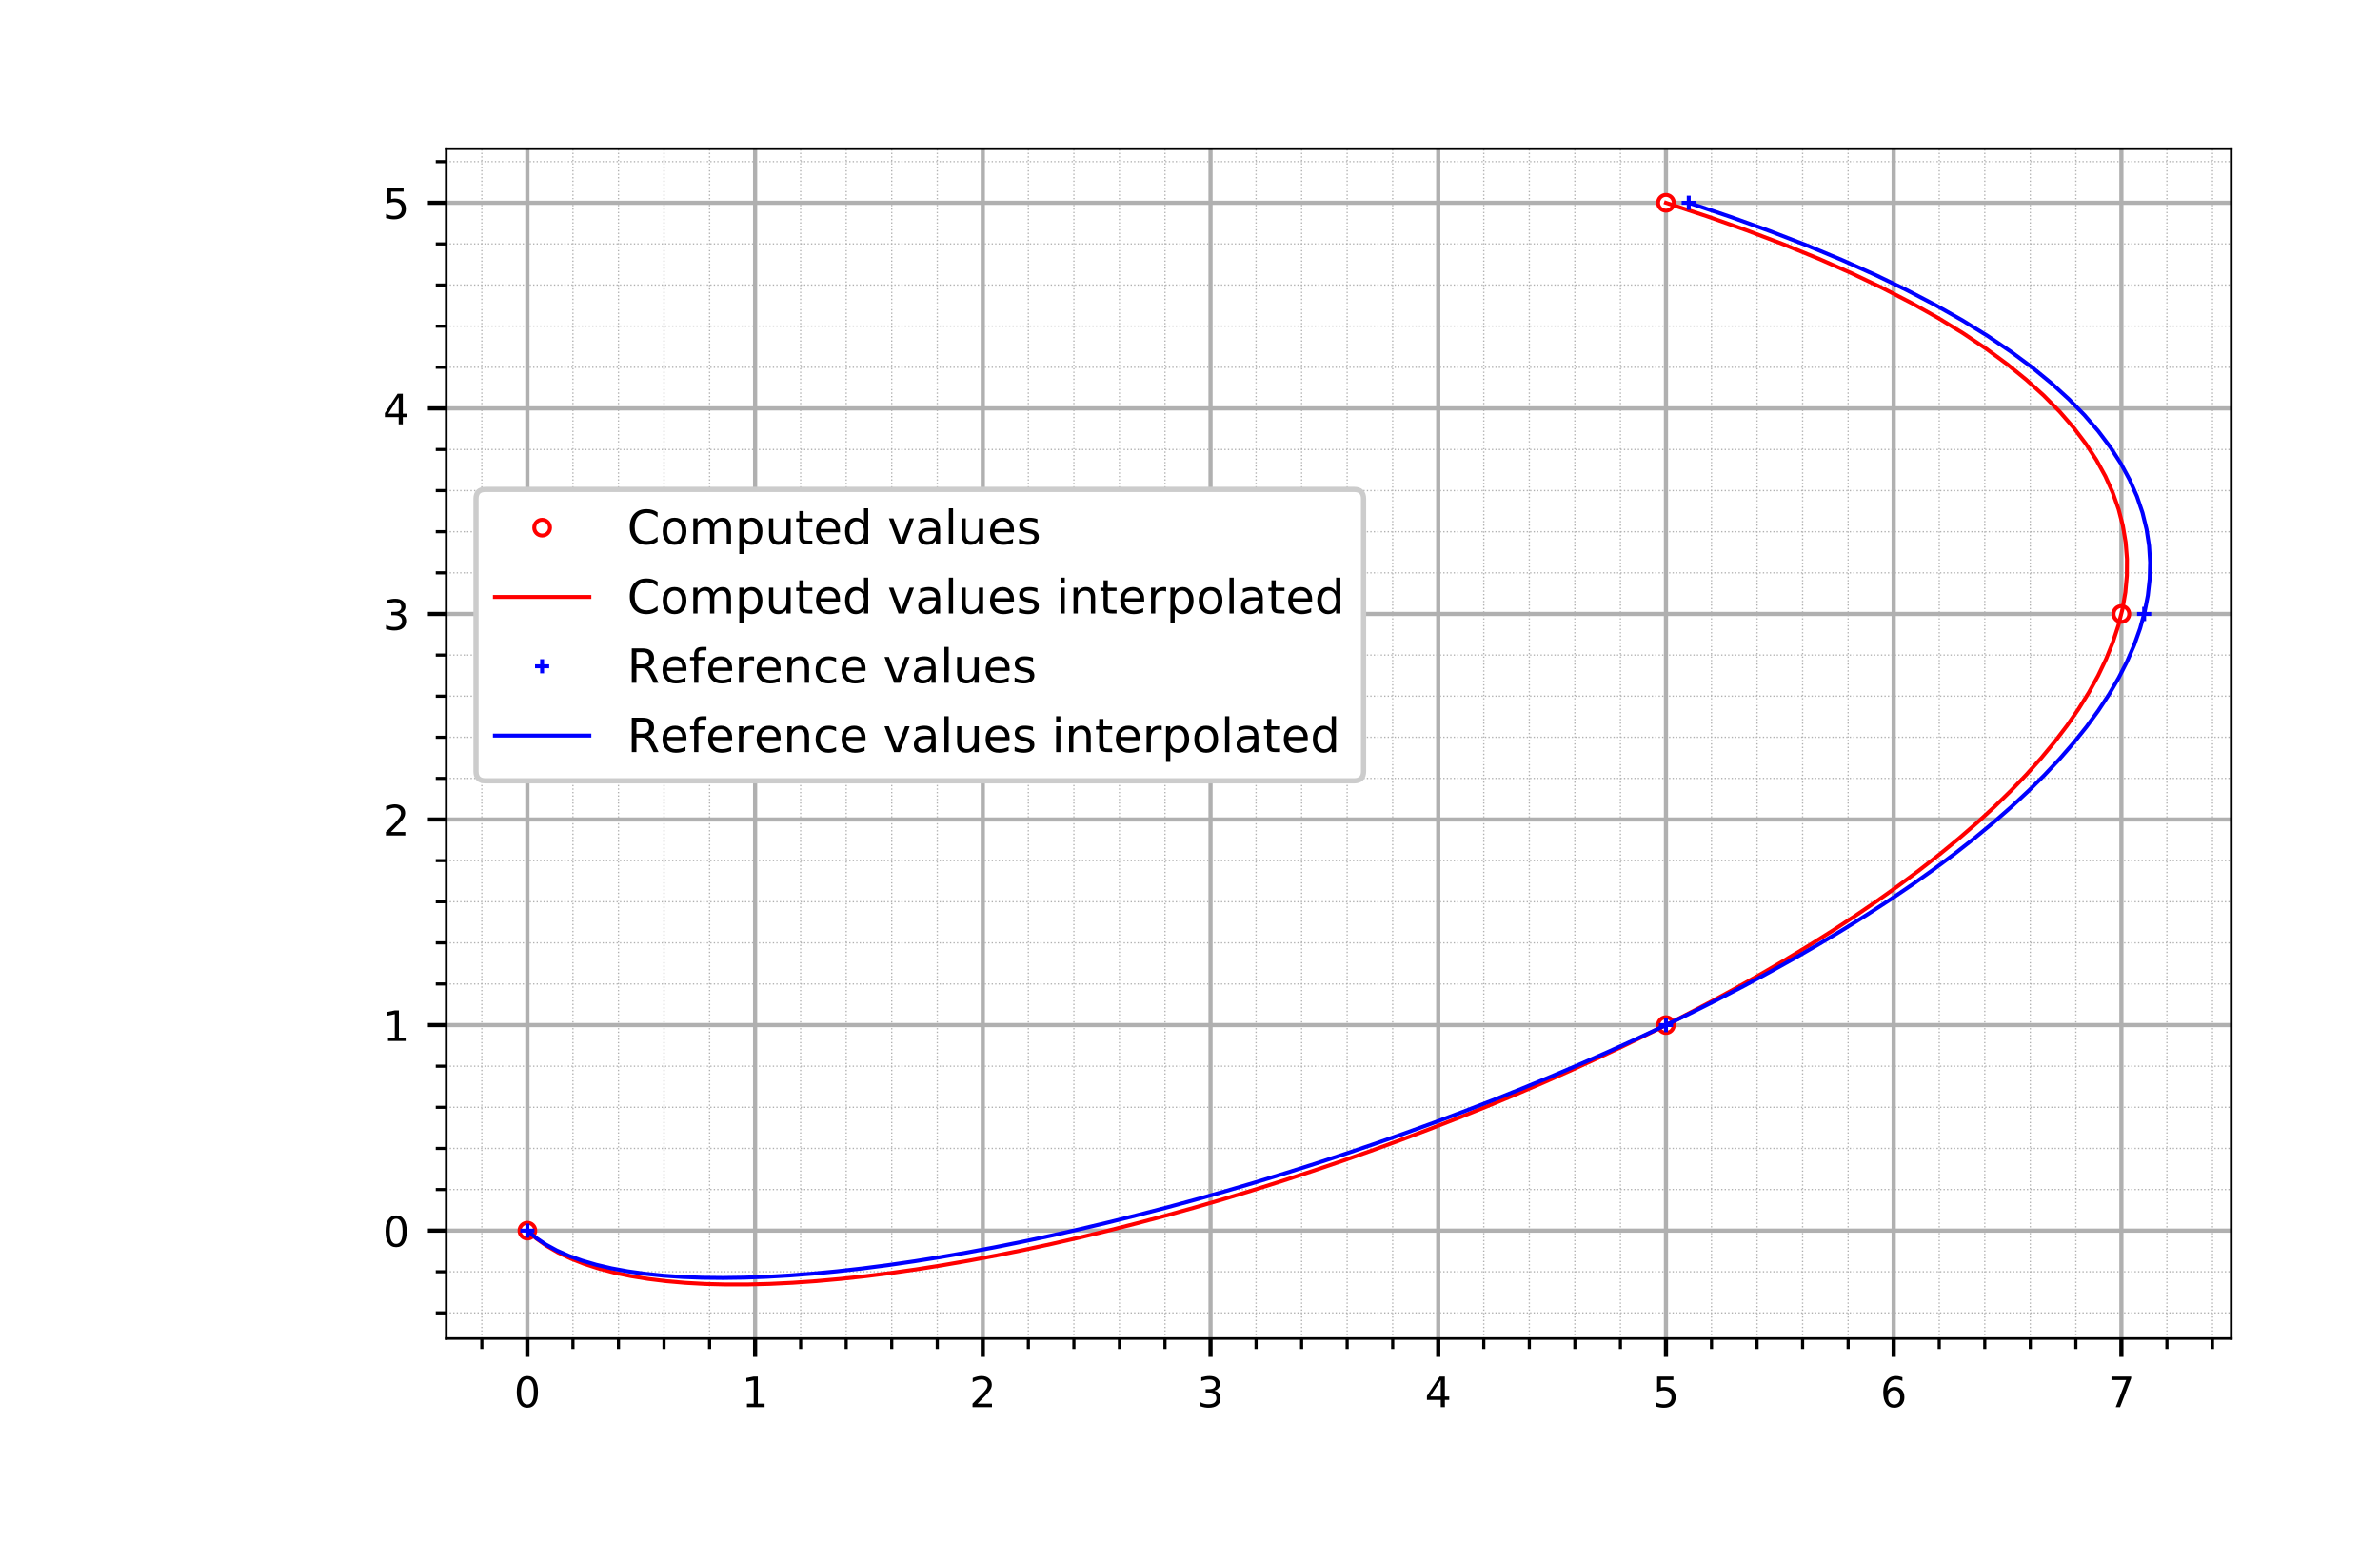 <?xml version="1.0" encoding="utf-8" standalone="no"?>
<!DOCTYPE svg PUBLIC "-//W3C//DTD SVG 1.1//EN"
  "http://www.w3.org/Graphics/SVG/1.1/DTD/svg11.dtd">
<!-- Created with matplotlib (https://matplotlib.org/) -->
<svg height="297.638pt" version="1.1" viewBox="0 0 453.543 297.638" width="453.543pt" xmlns="http://www.w3.org/2000/svg" xmlns:xlink="http://www.w3.org/1999/xlink">
 <defs>
  <style type="text/css">
*{stroke-linecap:butt;stroke-linejoin:round;}
  </style>
 </defs>
 <g id="figure_1">
  <g id="patch_1">
   <path d="M 0 297.638 
L 453.543 297.638 
L 453.543 0 
L 0 0 
z
" style="fill:#ffffff;"/>
  </g>
  <g id="axes_1">
   <g id="patch_2">
    <path d="M 85.039 255.118 
L 425.197 255.118 
L 425.197 28.346 
L 85.039 28.346 
z
" style="fill:#ffffff;"/>
   </g>
   <g id="matplotlib.axis_1">
    <g id="xtick_1">
     <g id="line2d_1">
      <path clip-path="url(#pde4aed55da)" d="M 100.501 255.118 
L 100.501 28.346 
" style="fill:none;stroke:#b0b0b0;stroke-linecap:square;stroke-width:0.8;"/>
     </g>
     <g id="line2d_2">
      <defs>
       <path d="M 0 0 
L 0 3.5 
" id="m4f5dc44a4f" style="stroke:#000000;stroke-width:0.8;"/>
      </defs>
      <g>
       <use style="stroke:#000000;stroke-width:0.8;" x="100.501" xlink:href="#m4f5dc44a4f" y="255.118"/>
      </g>
     </g>
     <g id="text_1">
      <!-- 0 -->
      <defs>
       <path d="M 31.781 66.406 
Q 24.172 66.406 20.328 58.906 
Q 16.5 51.422 16.5 36.375 
Q 16.5 21.391 20.328 13.891 
Q 24.172 6.391 31.781 6.391 
Q 39.453 6.391 43.281 13.891 
Q 47.125 21.391 47.125 36.375 
Q 47.125 51.422 43.281 58.906 
Q 39.453 66.406 31.781 66.406 
z
M 31.781 74.219 
Q 44.047 74.219 50.516 64.516 
Q 56.984 54.828 56.984 36.375 
Q 56.984 17.969 50.516 8.266 
Q 44.047 -1.422 31.781 -1.422 
Q 19.531 -1.422 13.062 8.266 
Q 6.594 17.969 6.594 36.375 
Q 6.594 54.828 13.062 64.516 
Q 19.531 74.219 31.781 74.219 
z
" id="DejaVuSans-48"/>
      </defs>
      <g transform="translate(97.956 268.197)scale(0.08 -0.08)">
       <use xlink:href="#DejaVuSans-48"/>
      </g>
     </g>
    </g>
    <g id="xtick_2">
     <g id="line2d_3">
      <path clip-path="url(#pde4aed55da)" d="M 143.895 255.118 
L 143.895 28.346 
" style="fill:none;stroke:#b0b0b0;stroke-linecap:square;stroke-width:0.8;"/>
     </g>
     <g id="line2d_4">
      <g>
       <use style="stroke:#000000;stroke-width:0.8;" x="143.895" xlink:href="#m4f5dc44a4f" y="255.118"/>
      </g>
     </g>
     <g id="text_2">
      <!-- 1 -->
      <defs>
       <path d="M 12.406 8.297 
L 28.516 8.297 
L 28.516 63.922 
L 10.984 60.406 
L 10.984 69.391 
L 28.422 72.906 
L 38.281 72.906 
L 38.281 8.297 
L 54.391 8.297 
L 54.391 0 
L 12.406 0 
z
" id="DejaVuSans-49"/>
      </defs>
      <g transform="translate(141.35 268.197)scale(0.08 -0.08)">
       <use xlink:href="#DejaVuSans-49"/>
      </g>
     </g>
    </g>
    <g id="xtick_3">
     <g id="line2d_5">
      <path clip-path="url(#pde4aed55da)" d="M 187.29 255.118 
L 187.29 28.346 
" style="fill:none;stroke:#b0b0b0;stroke-linecap:square;stroke-width:0.8;"/>
     </g>
     <g id="line2d_6">
      <g>
       <use style="stroke:#000000;stroke-width:0.8;" x="187.29" xlink:href="#m4f5dc44a4f" y="255.118"/>
      </g>
     </g>
     <g id="text_3">
      <!-- 2 -->
      <defs>
       <path d="M 19.188 8.297 
L 53.609 8.297 
L 53.609 0 
L 7.328 0 
L 7.328 8.297 
Q 12.938 14.109 22.625 23.891 
Q 32.328 33.688 34.812 36.531 
Q 39.547 41.844 41.422 45.531 
Q 43.312 49.219 43.312 52.781 
Q 43.312 58.594 39.234 62.25 
Q 35.156 65.922 28.609 65.922 
Q 23.969 65.922 18.812 64.312 
Q 13.672 62.703 7.812 59.422 
L 7.812 69.391 
Q 13.766 71.781 18.938 73 
Q 24.125 74.219 28.422 74.219 
Q 39.75 74.219 46.484 68.547 
Q 53.219 62.891 53.219 53.422 
Q 53.219 48.922 51.531 44.891 
Q 49.859 40.875 45.406 35.406 
Q 44.188 33.984 37.641 27.219 
Q 31.109 20.453 19.188 8.297 
z
" id="DejaVuSans-50"/>
      </defs>
      <g transform="translate(184.745 268.197)scale(0.08 -0.08)">
       <use xlink:href="#DejaVuSans-50"/>
      </g>
     </g>
    </g>
    <g id="xtick_4">
     <g id="line2d_7">
      <path clip-path="url(#pde4aed55da)" d="M 230.684 255.118 
L 230.684 28.346 
" style="fill:none;stroke:#b0b0b0;stroke-linecap:square;stroke-width:0.8;"/>
     </g>
     <g id="line2d_8">
      <g>
       <use style="stroke:#000000;stroke-width:0.8;" x="230.684" xlink:href="#m4f5dc44a4f" y="255.118"/>
      </g>
     </g>
     <g id="text_4">
      <!-- 3 -->
      <defs>
       <path d="M 40.578 39.312 
Q 47.656 37.797 51.625 33 
Q 55.609 28.219 55.609 21.188 
Q 55.609 10.406 48.188 4.484 
Q 40.766 -1.422 27.094 -1.422 
Q 22.516 -1.422 17.656 -0.516 
Q 12.797 0.391 7.625 2.203 
L 7.625 11.719 
Q 11.719 9.328 16.594 8.109 
Q 21.484 6.891 26.812 6.891 
Q 36.078 6.891 40.938 10.547 
Q 45.797 14.203 45.797 21.188 
Q 45.797 27.641 41.281 31.266 
Q 36.766 34.906 28.719 34.906 
L 20.219 34.906 
L 20.219 43.016 
L 29.109 43.016 
Q 36.375 43.016 40.234 45.922 
Q 44.094 48.828 44.094 54.297 
Q 44.094 59.906 40.109 62.906 
Q 36.141 65.922 28.719 65.922 
Q 24.656 65.922 20.016 65.031 
Q 15.375 64.156 9.812 62.312 
L 9.812 71.094 
Q 15.438 72.656 20.344 73.438 
Q 25.25 74.219 29.594 74.219 
Q 40.828 74.219 47.359 69.109 
Q 53.906 64.016 53.906 55.328 
Q 53.906 49.266 50.438 45.094 
Q 46.969 40.922 40.578 39.312 
z
" id="DejaVuSans-51"/>
      </defs>
      <g transform="translate(228.139 268.197)scale(0.08 -0.08)">
       <use xlink:href="#DejaVuSans-51"/>
      </g>
     </g>
    </g>
    <g id="xtick_5">
     <g id="line2d_9">
      <path clip-path="url(#pde4aed55da)" d="M 274.078 255.118 
L 274.078 28.346 
" style="fill:none;stroke:#b0b0b0;stroke-linecap:square;stroke-width:0.8;"/>
     </g>
     <g id="line2d_10">
      <g>
       <use style="stroke:#000000;stroke-width:0.8;" x="274.078" xlink:href="#m4f5dc44a4f" y="255.118"/>
      </g>
     </g>
     <g id="text_5">
      <!-- 4 -->
      <defs>
       <path d="M 37.797 64.312 
L 12.891 25.391 
L 37.797 25.391 
z
M 35.203 72.906 
L 47.609 72.906 
L 47.609 25.391 
L 58.016 25.391 
L 58.016 17.188 
L 47.609 17.188 
L 47.609 0 
L 37.797 0 
L 37.797 17.188 
L 4.891 17.188 
L 4.891 26.703 
z
" id="DejaVuSans-52"/>
      </defs>
      <g transform="translate(271.533 268.197)scale(0.08 -0.08)">
       <use xlink:href="#DejaVuSans-52"/>
      </g>
     </g>
    </g>
    <g id="xtick_6">
     <g id="line2d_11">
      <path clip-path="url(#pde4aed55da)" d="M 317.473 255.118 
L 317.473 28.346 
" style="fill:none;stroke:#b0b0b0;stroke-linecap:square;stroke-width:0.8;"/>
     </g>
     <g id="line2d_12">
      <g>
       <use style="stroke:#000000;stroke-width:0.8;" x="317.473" xlink:href="#m4f5dc44a4f" y="255.118"/>
      </g>
     </g>
     <g id="text_6">
      <!-- 5 -->
      <defs>
       <path d="M 10.797 72.906 
L 49.516 72.906 
L 49.516 64.594 
L 19.828 64.594 
L 19.828 46.734 
Q 21.969 47.469 24.109 47.828 
Q 26.266 48.188 28.422 48.188 
Q 40.625 48.188 47.75 41.5 
Q 54.891 34.812 54.891 23.391 
Q 54.891 11.625 47.562 5.094 
Q 40.234 -1.422 26.906 -1.422 
Q 22.312 -1.422 17.547 -0.641 
Q 12.797 0.141 7.719 1.703 
L 7.719 11.625 
Q 12.109 9.234 16.797 8.062 
Q 21.484 6.891 26.703 6.891 
Q 35.156 6.891 40.078 11.328 
Q 45.016 15.766 45.016 23.391 
Q 45.016 31 40.078 35.438 
Q 35.156 39.891 26.703 39.891 
Q 22.75 39.891 18.812 39.016 
Q 14.891 38.141 10.797 36.281 
z
" id="DejaVuSans-53"/>
      </defs>
      <g transform="translate(314.928 268.197)scale(0.08 -0.08)">
       <use xlink:href="#DejaVuSans-53"/>
      </g>
     </g>
    </g>
    <g id="xtick_7">
     <g id="line2d_13">
      <path clip-path="url(#pde4aed55da)" d="M 360.867 255.118 
L 360.867 28.346 
" style="fill:none;stroke:#b0b0b0;stroke-linecap:square;stroke-width:0.8;"/>
     </g>
     <g id="line2d_14">
      <g>
       <use style="stroke:#000000;stroke-width:0.8;" x="360.867" xlink:href="#m4f5dc44a4f" y="255.118"/>
      </g>
     </g>
     <g id="text_7">
      <!-- 6 -->
      <defs>
       <path d="M 33.016 40.375 
Q 26.375 40.375 22.484 35.828 
Q 18.609 31.297 18.609 23.391 
Q 18.609 15.531 22.484 10.953 
Q 26.375 6.391 33.016 6.391 
Q 39.656 6.391 43.531 10.953 
Q 47.406 15.531 47.406 23.391 
Q 47.406 31.297 43.531 35.828 
Q 39.656 40.375 33.016 40.375 
z
M 52.594 71.297 
L 52.594 62.312 
Q 48.875 64.062 45.094 64.984 
Q 41.312 65.922 37.594 65.922 
Q 27.828 65.922 22.672 59.328 
Q 17.531 52.734 16.797 39.406 
Q 19.672 43.656 24.016 45.922 
Q 28.375 48.188 33.594 48.188 
Q 44.578 48.188 50.953 41.516 
Q 57.328 34.859 57.328 23.391 
Q 57.328 12.156 50.688 5.359 
Q 44.047 -1.422 33.016 -1.422 
Q 20.359 -1.422 13.672 8.266 
Q 6.984 17.969 6.984 36.375 
Q 6.984 53.656 15.188 63.938 
Q 23.391 74.219 37.203 74.219 
Q 40.922 74.219 44.703 73.484 
Q 48.484 72.75 52.594 71.297 
z
" id="DejaVuSans-54"/>
      </defs>
      <g transform="translate(358.322 268.197)scale(0.08 -0.08)">
       <use xlink:href="#DejaVuSans-54"/>
      </g>
     </g>
    </g>
    <g id="xtick_8">
     <g id="line2d_15">
      <path clip-path="url(#pde4aed55da)" d="M 404.262 255.118 
L 404.262 28.346 
" style="fill:none;stroke:#b0b0b0;stroke-linecap:square;stroke-width:0.8;"/>
     </g>
     <g id="line2d_16">
      <g>
       <use style="stroke:#000000;stroke-width:0.8;" x="404.262" xlink:href="#m4f5dc44a4f" y="255.118"/>
      </g>
     </g>
     <g id="text_8">
      <!-- 7 -->
      <defs>
       <path d="M 8.203 72.906 
L 55.078 72.906 
L 55.078 68.703 
L 28.609 0 
L 18.312 0 
L 43.219 64.594 
L 8.203 64.594 
z
" id="DejaVuSans-55"/>
      </defs>
      <g transform="translate(401.717 268.197)scale(0.08 -0.08)">
       <use xlink:href="#DejaVuSans-55"/>
      </g>
     </g>
    </g>
    <g id="xtick_9">
     <g id="line2d_17">
      <path clip-path="url(#pde4aed55da)" d="M 91.822 255.118 
L 91.822 28.346 
" style="fill:none;stroke:#b0b0b0;stroke-dasharray:0.25,0.412;stroke-dashoffset:0;stroke-width:0.25;"/>
     </g>
     <g id="line2d_18">
      <defs>
       <path d="M 0 0 
L 0 2 
" id="m9405cccb5b" style="stroke:#000000;stroke-width:0.6;"/>
      </defs>
      <g>
       <use style="stroke:#000000;stroke-width:0.6;" x="91.822" xlink:href="#m9405cccb5b" y="255.118"/>
      </g>
     </g>
    </g>
    <g id="xtick_10">
     <g id="line2d_19">
      <path clip-path="url(#pde4aed55da)" d="M 109.18 255.118 
L 109.18 28.346 
" style="fill:none;stroke:#b0b0b0;stroke-dasharray:0.25,0.412;stroke-dashoffset:0;stroke-width:0.25;"/>
     </g>
     <g id="line2d_20">
      <g>
       <use style="stroke:#000000;stroke-width:0.6;" x="109.18" xlink:href="#m9405cccb5b" y="255.118"/>
      </g>
     </g>
    </g>
    <g id="xtick_11">
     <g id="line2d_21">
      <path clip-path="url(#pde4aed55da)" d="M 117.859 255.118 
L 117.859 28.346 
" style="fill:none;stroke:#b0b0b0;stroke-dasharray:0.25,0.412;stroke-dashoffset:0;stroke-width:0.25;"/>
     </g>
     <g id="line2d_22">
      <g>
       <use style="stroke:#000000;stroke-width:0.6;" x="117.859" xlink:href="#m9405cccb5b" y="255.118"/>
      </g>
     </g>
    </g>
    <g id="xtick_12">
     <g id="line2d_23">
      <path clip-path="url(#pde4aed55da)" d="M 126.538 255.118 
L 126.538 28.346 
" style="fill:none;stroke:#b0b0b0;stroke-dasharray:0.25,0.412;stroke-dashoffset:0;stroke-width:0.25;"/>
     </g>
     <g id="line2d_24">
      <g>
       <use style="stroke:#000000;stroke-width:0.6;" x="126.538" xlink:href="#m9405cccb5b" y="255.118"/>
      </g>
     </g>
    </g>
    <g id="xtick_13">
     <g id="line2d_25">
      <path clip-path="url(#pde4aed55da)" d="M 135.217 255.118 
L 135.217 28.346 
" style="fill:none;stroke:#b0b0b0;stroke-dasharray:0.25,0.412;stroke-dashoffset:0;stroke-width:0.25;"/>
     </g>
     <g id="line2d_26">
      <g>
       <use style="stroke:#000000;stroke-width:0.6;" x="135.217" xlink:href="#m9405cccb5b" y="255.118"/>
      </g>
     </g>
    </g>
    <g id="xtick_14">
     <g id="line2d_27">
      <path clip-path="url(#pde4aed55da)" d="M 152.574 255.118 
L 152.574 28.346 
" style="fill:none;stroke:#b0b0b0;stroke-dasharray:0.25,0.412;stroke-dashoffset:0;stroke-width:0.25;"/>
     </g>
     <g id="line2d_28">
      <g>
       <use style="stroke:#000000;stroke-width:0.6;" x="152.574" xlink:href="#m9405cccb5b" y="255.118"/>
      </g>
     </g>
    </g>
    <g id="xtick_15">
     <g id="line2d_29">
      <path clip-path="url(#pde4aed55da)" d="M 161.253 255.118 
L 161.253 28.346 
" style="fill:none;stroke:#b0b0b0;stroke-dasharray:0.25,0.412;stroke-dashoffset:0;stroke-width:0.25;"/>
     </g>
     <g id="line2d_30">
      <g>
       <use style="stroke:#000000;stroke-width:0.6;" x="161.253" xlink:href="#m9405cccb5b" y="255.118"/>
      </g>
     </g>
    </g>
    <g id="xtick_16">
     <g id="line2d_31">
      <path clip-path="url(#pde4aed55da)" d="M 169.932 255.118 
L 169.932 28.346 
" style="fill:none;stroke:#b0b0b0;stroke-dasharray:0.25,0.412;stroke-dashoffset:0;stroke-width:0.25;"/>
     </g>
     <g id="line2d_32">
      <g>
       <use style="stroke:#000000;stroke-width:0.6;" x="169.932" xlink:href="#m9405cccb5b" y="255.118"/>
      </g>
     </g>
    </g>
    <g id="xtick_17">
     <g id="line2d_33">
      <path clip-path="url(#pde4aed55da)" d="M 178.611 255.118 
L 178.611 28.346 
" style="fill:none;stroke:#b0b0b0;stroke-dasharray:0.25,0.412;stroke-dashoffset:0;stroke-width:0.25;"/>
     </g>
     <g id="line2d_34">
      <g>
       <use style="stroke:#000000;stroke-width:0.6;" x="178.611" xlink:href="#m9405cccb5b" y="255.118"/>
      </g>
     </g>
    </g>
    <g id="xtick_18">
     <g id="line2d_35">
      <path clip-path="url(#pde4aed55da)" d="M 195.969 255.118 
L 195.969 28.346 
" style="fill:none;stroke:#b0b0b0;stroke-dasharray:0.25,0.412;stroke-dashoffset:0;stroke-width:0.25;"/>
     </g>
     <g id="line2d_36">
      <g>
       <use style="stroke:#000000;stroke-width:0.6;" x="195.969" xlink:href="#m9405cccb5b" y="255.118"/>
      </g>
     </g>
    </g>
    <g id="xtick_19">
     <g id="line2d_37">
      <path clip-path="url(#pde4aed55da)" d="M 204.648 255.118 
L 204.648 28.346 
" style="fill:none;stroke:#b0b0b0;stroke-dasharray:0.25,0.412;stroke-dashoffset:0;stroke-width:0.25;"/>
     </g>
     <g id="line2d_38">
      <g>
       <use style="stroke:#000000;stroke-width:0.6;" x="204.648" xlink:href="#m9405cccb5b" y="255.118"/>
      </g>
     </g>
    </g>
    <g id="xtick_20">
     <g id="line2d_39">
      <path clip-path="url(#pde4aed55da)" d="M 213.326 255.118 
L 213.326 28.346 
" style="fill:none;stroke:#b0b0b0;stroke-dasharray:0.25,0.412;stroke-dashoffset:0;stroke-width:0.25;"/>
     </g>
     <g id="line2d_40">
      <g>
       <use style="stroke:#000000;stroke-width:0.6;" x="213.326" xlink:href="#m9405cccb5b" y="255.118"/>
      </g>
     </g>
    </g>
    <g id="xtick_21">
     <g id="line2d_41">
      <path clip-path="url(#pde4aed55da)" d="M 222.005 255.118 
L 222.005 28.346 
" style="fill:none;stroke:#b0b0b0;stroke-dasharray:0.25,0.412;stroke-dashoffset:0;stroke-width:0.25;"/>
     </g>
     <g id="line2d_42">
      <g>
       <use style="stroke:#000000;stroke-width:0.6;" x="222.005" xlink:href="#m9405cccb5b" y="255.118"/>
      </g>
     </g>
    </g>
    <g id="xtick_22">
     <g id="line2d_43">
      <path clip-path="url(#pde4aed55da)" d="M 239.363 255.118 
L 239.363 28.346 
" style="fill:none;stroke:#b0b0b0;stroke-dasharray:0.25,0.412;stroke-dashoffset:0;stroke-width:0.25;"/>
     </g>
     <g id="line2d_44">
      <g>
       <use style="stroke:#000000;stroke-width:0.6;" x="239.363" xlink:href="#m9405cccb5b" y="255.118"/>
      </g>
     </g>
    </g>
    <g id="xtick_23">
     <g id="line2d_45">
      <path clip-path="url(#pde4aed55da)" d="M 248.042 255.118 
L 248.042 28.346 
" style="fill:none;stroke:#b0b0b0;stroke-dasharray:0.25,0.412;stroke-dashoffset:0;stroke-width:0.25;"/>
     </g>
     <g id="line2d_46">
      <g>
       <use style="stroke:#000000;stroke-width:0.6;" x="248.042" xlink:href="#m9405cccb5b" y="255.118"/>
      </g>
     </g>
    </g>
    <g id="xtick_24">
     <g id="line2d_47">
      <path clip-path="url(#pde4aed55da)" d="M 256.721 255.118 
L 256.721 28.346 
" style="fill:none;stroke:#b0b0b0;stroke-dasharray:0.25,0.412;stroke-dashoffset:0;stroke-width:0.25;"/>
     </g>
     <g id="line2d_48">
      <g>
       <use style="stroke:#000000;stroke-width:0.6;" x="256.721" xlink:href="#m9405cccb5b" y="255.118"/>
      </g>
     </g>
    </g>
    <g id="xtick_25">
     <g id="line2d_49">
      <path clip-path="url(#pde4aed55da)" d="M 265.4 255.118 
L 265.4 28.346 
" style="fill:none;stroke:#b0b0b0;stroke-dasharray:0.25,0.412;stroke-dashoffset:0;stroke-width:0.25;"/>
     </g>
     <g id="line2d_50">
      <g>
       <use style="stroke:#000000;stroke-width:0.6;" x="265.4" xlink:href="#m9405cccb5b" y="255.118"/>
      </g>
     </g>
    </g>
    <g id="xtick_26">
     <g id="line2d_51">
      <path clip-path="url(#pde4aed55da)" d="M 282.757 255.118 
L 282.757 28.346 
" style="fill:none;stroke:#b0b0b0;stroke-dasharray:0.25,0.412;stroke-dashoffset:0;stroke-width:0.25;"/>
     </g>
     <g id="line2d_52">
      <g>
       <use style="stroke:#000000;stroke-width:0.6;" x="282.757" xlink:href="#m9405cccb5b" y="255.118"/>
      </g>
     </g>
    </g>
    <g id="xtick_27">
     <g id="line2d_53">
      <path clip-path="url(#pde4aed55da)" d="M 291.436 255.118 
L 291.436 28.346 
" style="fill:none;stroke:#b0b0b0;stroke-dasharray:0.25,0.412;stroke-dashoffset:0;stroke-width:0.25;"/>
     </g>
     <g id="line2d_54">
      <g>
       <use style="stroke:#000000;stroke-width:0.6;" x="291.436" xlink:href="#m9405cccb5b" y="255.118"/>
      </g>
     </g>
    </g>
    <g id="xtick_28">
     <g id="line2d_55">
      <path clip-path="url(#pde4aed55da)" d="M 300.115 255.118 
L 300.115 28.346 
" style="fill:none;stroke:#b0b0b0;stroke-dasharray:0.25,0.412;stroke-dashoffset:0;stroke-width:0.25;"/>
     </g>
     <g id="line2d_56">
      <g>
       <use style="stroke:#000000;stroke-width:0.6;" x="300.115" xlink:href="#m9405cccb5b" y="255.118"/>
      </g>
     </g>
    </g>
    <g id="xtick_29">
     <g id="line2d_57">
      <path clip-path="url(#pde4aed55da)" d="M 308.794 255.118 
L 308.794 28.346 
" style="fill:none;stroke:#b0b0b0;stroke-dasharray:0.25,0.412;stroke-dashoffset:0;stroke-width:0.25;"/>
     </g>
     <g id="line2d_58">
      <g>
       <use style="stroke:#000000;stroke-width:0.6;" x="308.794" xlink:href="#m9405cccb5b" y="255.118"/>
      </g>
     </g>
    </g>
    <g id="xtick_30">
     <g id="line2d_59">
      <path clip-path="url(#pde4aed55da)" d="M 326.152 255.118 
L 326.152 28.346 
" style="fill:none;stroke:#b0b0b0;stroke-dasharray:0.25,0.412;stroke-dashoffset:0;stroke-width:0.25;"/>
     </g>
     <g id="line2d_60">
      <g>
       <use style="stroke:#000000;stroke-width:0.6;" x="326.152" xlink:href="#m9405cccb5b" y="255.118"/>
      </g>
     </g>
    </g>
    <g id="xtick_31">
     <g id="line2d_61">
      <path clip-path="url(#pde4aed55da)" d="M 334.831 255.118 
L 334.831 28.346 
" style="fill:none;stroke:#b0b0b0;stroke-dasharray:0.25,0.412;stroke-dashoffset:0;stroke-width:0.25;"/>
     </g>
     <g id="line2d_62">
      <g>
       <use style="stroke:#000000;stroke-width:0.6;" x="334.831" xlink:href="#m9405cccb5b" y="255.118"/>
      </g>
     </g>
    </g>
    <g id="xtick_32">
     <g id="line2d_63">
      <path clip-path="url(#pde4aed55da)" d="M 343.509 255.118 
L 343.509 28.346 
" style="fill:none;stroke:#b0b0b0;stroke-dasharray:0.25,0.412;stroke-dashoffset:0;stroke-width:0.25;"/>
     </g>
     <g id="line2d_64">
      <g>
       <use style="stroke:#000000;stroke-width:0.6;" x="343.509" xlink:href="#m9405cccb5b" y="255.118"/>
      </g>
     </g>
    </g>
    <g id="xtick_33">
     <g id="line2d_65">
      <path clip-path="url(#pde4aed55da)" d="M 352.188 255.118 
L 352.188 28.346 
" style="fill:none;stroke:#b0b0b0;stroke-dasharray:0.25,0.412;stroke-dashoffset:0;stroke-width:0.25;"/>
     </g>
     <g id="line2d_66">
      <g>
       <use style="stroke:#000000;stroke-width:0.6;" x="352.188" xlink:href="#m9405cccb5b" y="255.118"/>
      </g>
     </g>
    </g>
    <g id="xtick_34">
     <g id="line2d_67">
      <path clip-path="url(#pde4aed55da)" d="M 369.546 255.118 
L 369.546 28.346 
" style="fill:none;stroke:#b0b0b0;stroke-dasharray:0.25,0.412;stroke-dashoffset:0;stroke-width:0.25;"/>
     </g>
     <g id="line2d_68">
      <g>
       <use style="stroke:#000000;stroke-width:0.6;" x="369.546" xlink:href="#m9405cccb5b" y="255.118"/>
      </g>
     </g>
    </g>
    <g id="xtick_35">
     <g id="line2d_69">
      <path clip-path="url(#pde4aed55da)" d="M 378.225 255.118 
L 378.225 28.346 
" style="fill:none;stroke:#b0b0b0;stroke-dasharray:0.25,0.412;stroke-dashoffset:0;stroke-width:0.25;"/>
     </g>
     <g id="line2d_70">
      <g>
       <use style="stroke:#000000;stroke-width:0.6;" x="378.225" xlink:href="#m9405cccb5b" y="255.118"/>
      </g>
     </g>
    </g>
    <g id="xtick_36">
     <g id="line2d_71">
      <path clip-path="url(#pde4aed55da)" d="M 386.904 255.118 
L 386.904 28.346 
" style="fill:none;stroke:#b0b0b0;stroke-dasharray:0.25,0.412;stroke-dashoffset:0;stroke-width:0.25;"/>
     </g>
     <g id="line2d_72">
      <g>
       <use style="stroke:#000000;stroke-width:0.6;" x="386.904" xlink:href="#m9405cccb5b" y="255.118"/>
      </g>
     </g>
    </g>
    <g id="xtick_37">
     <g id="line2d_73">
      <path clip-path="url(#pde4aed55da)" d="M 395.583 255.118 
L 395.583 28.346 
" style="fill:none;stroke:#b0b0b0;stroke-dasharray:0.25,0.412;stroke-dashoffset:0;stroke-width:0.25;"/>
     </g>
     <g id="line2d_74">
      <g>
       <use style="stroke:#000000;stroke-width:0.6;" x="395.583" xlink:href="#m9405cccb5b" y="255.118"/>
      </g>
     </g>
    </g>
    <g id="xtick_38">
     <g id="line2d_75">
      <path clip-path="url(#pde4aed55da)" d="M 412.94 255.118 
L 412.94 28.346 
" style="fill:none;stroke:#b0b0b0;stroke-dasharray:0.25,0.412;stroke-dashoffset:0;stroke-width:0.25;"/>
     </g>
     <g id="line2d_76">
      <g>
       <use style="stroke:#000000;stroke-width:0.6;" x="412.94" xlink:href="#m9405cccb5b" y="255.118"/>
      </g>
     </g>
    </g>
    <g id="xtick_39">
     <g id="line2d_77">
      <path clip-path="url(#pde4aed55da)" d="M 421.619 255.118 
L 421.619 28.346 
" style="fill:none;stroke:#b0b0b0;stroke-dasharray:0.25,0.412;stroke-dashoffset:0;stroke-width:0.25;"/>
     </g>
     <g id="line2d_78">
      <g>
       <use style="stroke:#000000;stroke-width:0.6;" x="421.619" xlink:href="#m9405cccb5b" y="255.118"/>
      </g>
     </g>
    </g>
   </g>
   <g id="matplotlib.axis_2">
    <g id="ytick_1">
     <g id="line2d_79">
      <path clip-path="url(#pde4aed55da)" d="M 85.039 234.553 
L 425.197 234.553 
" style="fill:none;stroke:#b0b0b0;stroke-linecap:square;stroke-width:0.8;"/>
     </g>
     <g id="line2d_80">
      <defs>
       <path d="M 0 0 
L -3.5 0 
" id="m5fe42b7ab0" style="stroke:#000000;stroke-width:0.8;"/>
      </defs>
      <g>
       <use style="stroke:#000000;stroke-width:0.8;" x="85.039" xlink:href="#m5fe42b7ab0" y="234.553"/>
      </g>
     </g>
     <g id="text_9">
      <!-- 0 -->
      <g transform="translate(72.949 237.592)scale(0.08 -0.08)">
       <use xlink:href="#DejaVuSans-48"/>
      </g>
     </g>
    </g>
    <g id="ytick_2">
     <g id="line2d_81">
      <path clip-path="url(#pde4aed55da)" d="M 85.039 195.373 
L 425.197 195.373 
" style="fill:none;stroke:#b0b0b0;stroke-linecap:square;stroke-width:0.8;"/>
     </g>
     <g id="line2d_82">
      <g>
       <use style="stroke:#000000;stroke-width:0.8;" x="85.039" xlink:href="#m5fe42b7ab0" y="195.373"/>
      </g>
     </g>
     <g id="text_10">
      <!-- 1 -->
      <g transform="translate(72.949 198.413)scale(0.08 -0.08)">
       <use xlink:href="#DejaVuSans-49"/>
      </g>
     </g>
    </g>
    <g id="ytick_3">
     <g id="line2d_83">
      <path clip-path="url(#pde4aed55da)" d="M 85.039 156.193 
L 425.197 156.193 
" style="fill:none;stroke:#b0b0b0;stroke-linecap:square;stroke-width:0.8;"/>
     </g>
     <g id="line2d_84">
      <g>
       <use style="stroke:#000000;stroke-width:0.8;" x="85.039" xlink:href="#m5fe42b7ab0" y="156.193"/>
      </g>
     </g>
     <g id="text_11">
      <!-- 2 -->
      <g transform="translate(72.949 159.233)scale(0.08 -0.08)">
       <use xlink:href="#DejaVuSans-50"/>
      </g>
     </g>
    </g>
    <g id="ytick_4">
     <g id="line2d_85">
      <path clip-path="url(#pde4aed55da)" d="M 85.039 117.014 
L 425.197 117.014 
" style="fill:none;stroke:#b0b0b0;stroke-linecap:square;stroke-width:0.8;"/>
     </g>
     <g id="line2d_86">
      <g>
       <use style="stroke:#000000;stroke-width:0.8;" x="85.039" xlink:href="#m5fe42b7ab0" y="117.014"/>
      </g>
     </g>
     <g id="text_12">
      <!-- 3 -->
      <g transform="translate(72.949 120.053)scale(0.08 -0.08)">
       <use xlink:href="#DejaVuSans-51"/>
      </g>
     </g>
    </g>
    <g id="ytick_5">
     <g id="line2d_87">
      <path clip-path="url(#pde4aed55da)" d="M 85.039 77.834 
L 425.197 77.834 
" style="fill:none;stroke:#b0b0b0;stroke-linecap:square;stroke-width:0.8;"/>
     </g>
     <g id="line2d_88">
      <g>
       <use style="stroke:#000000;stroke-width:0.8;" x="85.039" xlink:href="#m5fe42b7ab0" y="77.834"/>
      </g>
     </g>
     <g id="text_13">
      <!-- 4 -->
      <g transform="translate(72.949 80.873)scale(0.08 -0.08)">
       <use xlink:href="#DejaVuSans-52"/>
      </g>
     </g>
    </g>
    <g id="ytick_6">
     <g id="line2d_89">
      <path clip-path="url(#pde4aed55da)" d="M 85.039 38.654 
L 425.197 38.654 
" style="fill:none;stroke:#b0b0b0;stroke-linecap:square;stroke-width:0.8;"/>
     </g>
     <g id="line2d_90">
      <g>
       <use style="stroke:#000000;stroke-width:0.8;" x="85.039" xlink:href="#m5fe42b7ab0" y="38.654"/>
      </g>
     </g>
     <g id="text_14">
      <!-- 5 -->
      <g transform="translate(72.949 41.694)scale(0.08 -0.08)">
       <use xlink:href="#DejaVuSans-53"/>
      </g>
     </g>
    </g>
    <g id="ytick_7">
     <g id="line2d_91">
      <path clip-path="url(#pde4aed55da)" d="M 85.039 250.225 
L 425.197 250.225 
" style="fill:none;stroke:#b0b0b0;stroke-dasharray:0.25,0.412;stroke-dashoffset:0;stroke-width:0.25;"/>
     </g>
     <g id="line2d_92">
      <defs>
       <path d="M 0 0 
L -2 0 
" id="mdc38e7a08d" style="stroke:#000000;stroke-width:0.6;"/>
      </defs>
      <g>
       <use style="stroke:#000000;stroke-width:0.6;" x="85.039" xlink:href="#mdc38e7a08d" y="250.225"/>
      </g>
     </g>
    </g>
    <g id="ytick_8">
     <g id="line2d_93">
      <path clip-path="url(#pde4aed55da)" d="M 85.039 242.389 
L 425.197 242.389 
" style="fill:none;stroke:#b0b0b0;stroke-dasharray:0.25,0.412;stroke-dashoffset:0;stroke-width:0.25;"/>
     </g>
     <g id="line2d_94">
      <g>
       <use style="stroke:#000000;stroke-width:0.6;" x="85.039" xlink:href="#mdc38e7a08d" y="242.389"/>
      </g>
     </g>
    </g>
    <g id="ytick_9">
     <g id="line2d_95">
      <path clip-path="url(#pde4aed55da)" d="M 85.039 226.717 
L 425.197 226.717 
" style="fill:none;stroke:#b0b0b0;stroke-dasharray:0.25,0.412;stroke-dashoffset:0;stroke-width:0.25;"/>
     </g>
     <g id="line2d_96">
      <g>
       <use style="stroke:#000000;stroke-width:0.6;" x="85.039" xlink:href="#mdc38e7a08d" y="226.717"/>
      </g>
     </g>
    </g>
    <g id="ytick_10">
     <g id="line2d_97">
      <path clip-path="url(#pde4aed55da)" d="M 85.039 218.881 
L 425.197 218.881 
" style="fill:none;stroke:#b0b0b0;stroke-dasharray:0.25,0.412;stroke-dashoffset:0;stroke-width:0.25;"/>
     </g>
     <g id="line2d_98">
      <g>
       <use style="stroke:#000000;stroke-width:0.6;" x="85.039" xlink:href="#mdc38e7a08d" y="218.881"/>
      </g>
     </g>
    </g>
    <g id="ytick_11">
     <g id="line2d_99">
      <path clip-path="url(#pde4aed55da)" d="M 85.039 211.045 
L 425.197 211.045 
" style="fill:none;stroke:#b0b0b0;stroke-dasharray:0.25,0.412;stroke-dashoffset:0;stroke-width:0.25;"/>
     </g>
     <g id="line2d_100">
      <g>
       <use style="stroke:#000000;stroke-width:0.6;" x="85.039" xlink:href="#mdc38e7a08d" y="211.045"/>
      </g>
     </g>
    </g>
    <g id="ytick_12">
     <g id="line2d_101">
      <path clip-path="url(#pde4aed55da)" d="M 85.039 203.209 
L 425.197 203.209 
" style="fill:none;stroke:#b0b0b0;stroke-dasharray:0.25,0.412;stroke-dashoffset:0;stroke-width:0.25;"/>
     </g>
     <g id="line2d_102">
      <g>
       <use style="stroke:#000000;stroke-width:0.6;" x="85.039" xlink:href="#mdc38e7a08d" y="203.209"/>
      </g>
     </g>
    </g>
    <g id="ytick_13">
     <g id="line2d_103">
      <path clip-path="url(#pde4aed55da)" d="M 85.039 187.537 
L 425.197 187.537 
" style="fill:none;stroke:#b0b0b0;stroke-dasharray:0.25,0.412;stroke-dashoffset:0;stroke-width:0.25;"/>
     </g>
     <g id="line2d_104">
      <g>
       <use style="stroke:#000000;stroke-width:0.6;" x="85.039" xlink:href="#mdc38e7a08d" y="187.537"/>
      </g>
     </g>
    </g>
    <g id="ytick_14">
     <g id="line2d_105">
      <path clip-path="url(#pde4aed55da)" d="M 85.039 179.701 
L 425.197 179.701 
" style="fill:none;stroke:#b0b0b0;stroke-dasharray:0.25,0.412;stroke-dashoffset:0;stroke-width:0.25;"/>
     </g>
     <g id="line2d_106">
      <g>
       <use style="stroke:#000000;stroke-width:0.6;" x="85.039" xlink:href="#mdc38e7a08d" y="179.701"/>
      </g>
     </g>
    </g>
    <g id="ytick_15">
     <g id="line2d_107">
      <path clip-path="url(#pde4aed55da)" d="M 85.039 171.865 
L 425.197 171.865 
" style="fill:none;stroke:#b0b0b0;stroke-dasharray:0.25,0.412;stroke-dashoffset:0;stroke-width:0.25;"/>
     </g>
     <g id="line2d_108">
      <g>
       <use style="stroke:#000000;stroke-width:0.6;" x="85.039" xlink:href="#mdc38e7a08d" y="171.865"/>
      </g>
     </g>
    </g>
    <g id="ytick_16">
     <g id="line2d_109">
      <path clip-path="url(#pde4aed55da)" d="M 85.039 164.029 
L 425.197 164.029 
" style="fill:none;stroke:#b0b0b0;stroke-dasharray:0.25,0.412;stroke-dashoffset:0;stroke-width:0.25;"/>
     </g>
     <g id="line2d_110">
      <g>
       <use style="stroke:#000000;stroke-width:0.6;" x="85.039" xlink:href="#mdc38e7a08d" y="164.029"/>
      </g>
     </g>
    </g>
    <g id="ytick_17">
     <g id="line2d_111">
      <path clip-path="url(#pde4aed55da)" d="M 85.039 148.358 
L 425.197 148.358 
" style="fill:none;stroke:#b0b0b0;stroke-dasharray:0.25,0.412;stroke-dashoffset:0;stroke-width:0.25;"/>
     </g>
     <g id="line2d_112">
      <g>
       <use style="stroke:#000000;stroke-width:0.6;" x="85.039" xlink:href="#mdc38e7a08d" y="148.358"/>
      </g>
     </g>
    </g>
    <g id="ytick_18">
     <g id="line2d_113">
      <path clip-path="url(#pde4aed55da)" d="M 85.039 140.522 
L 425.197 140.522 
" style="fill:none;stroke:#b0b0b0;stroke-dasharray:0.25,0.412;stroke-dashoffset:0;stroke-width:0.25;"/>
     </g>
     <g id="line2d_114">
      <g>
       <use style="stroke:#000000;stroke-width:0.6;" x="85.039" xlink:href="#mdc38e7a08d" y="140.522"/>
      </g>
     </g>
    </g>
    <g id="ytick_19">
     <g id="line2d_115">
      <path clip-path="url(#pde4aed55da)" d="M 85.039 132.686 
L 425.197 132.686 
" style="fill:none;stroke:#b0b0b0;stroke-dasharray:0.25,0.412;stroke-dashoffset:0;stroke-width:0.25;"/>
     </g>
     <g id="line2d_116">
      <g>
       <use style="stroke:#000000;stroke-width:0.6;" x="85.039" xlink:href="#mdc38e7a08d" y="132.686"/>
      </g>
     </g>
    </g>
    <g id="ytick_20">
     <g id="line2d_117">
      <path clip-path="url(#pde4aed55da)" d="M 85.039 124.85 
L 425.197 124.85 
" style="fill:none;stroke:#b0b0b0;stroke-dasharray:0.25,0.412;stroke-dashoffset:0;stroke-width:0.25;"/>
     </g>
     <g id="line2d_118">
      <g>
       <use style="stroke:#000000;stroke-width:0.6;" x="85.039" xlink:href="#mdc38e7a08d" y="124.85"/>
      </g>
     </g>
    </g>
    <g id="ytick_21">
     <g id="line2d_119">
      <path clip-path="url(#pde4aed55da)" d="M 85.039 109.178 
L 425.197 109.178 
" style="fill:none;stroke:#b0b0b0;stroke-dasharray:0.25,0.412;stroke-dashoffset:0;stroke-width:0.25;"/>
     </g>
     <g id="line2d_120">
      <g>
       <use style="stroke:#000000;stroke-width:0.6;" x="85.039" xlink:href="#mdc38e7a08d" y="109.178"/>
      </g>
     </g>
    </g>
    <g id="ytick_22">
     <g id="line2d_121">
      <path clip-path="url(#pde4aed55da)" d="M 85.039 101.342 
L 425.197 101.342 
" style="fill:none;stroke:#b0b0b0;stroke-dasharray:0.25,0.412;stroke-dashoffset:0;stroke-width:0.25;"/>
     </g>
     <g id="line2d_122">
      <g>
       <use style="stroke:#000000;stroke-width:0.6;" x="85.039" xlink:href="#mdc38e7a08d" y="101.342"/>
      </g>
     </g>
    </g>
    <g id="ytick_23">
     <g id="line2d_123">
      <path clip-path="url(#pde4aed55da)" d="M 85.039 93.506 
L 425.197 93.506 
" style="fill:none;stroke:#b0b0b0;stroke-dasharray:0.25,0.412;stroke-dashoffset:0;stroke-width:0.25;"/>
     </g>
     <g id="line2d_124">
      <g>
       <use style="stroke:#000000;stroke-width:0.6;" x="85.039" xlink:href="#mdc38e7a08d" y="93.506"/>
      </g>
     </g>
    </g>
    <g id="ytick_24">
     <g id="line2d_125">
      <path clip-path="url(#pde4aed55da)" d="M 85.039 85.67 
L 425.197 85.67 
" style="fill:none;stroke:#b0b0b0;stroke-dasharray:0.25,0.412;stroke-dashoffset:0;stroke-width:0.25;"/>
     </g>
     <g id="line2d_126">
      <g>
       <use style="stroke:#000000;stroke-width:0.6;" x="85.039" xlink:href="#mdc38e7a08d" y="85.67"/>
      </g>
     </g>
    </g>
    <g id="ytick_25">
     <g id="line2d_127">
      <path clip-path="url(#pde4aed55da)" d="M 85.039 69.998 
L 425.197 69.998 
" style="fill:none;stroke:#b0b0b0;stroke-dasharray:0.25,0.412;stroke-dashoffset:0;stroke-width:0.25;"/>
     </g>
     <g id="line2d_128">
      <g>
       <use style="stroke:#000000;stroke-width:0.6;" x="85.039" xlink:href="#mdc38e7a08d" y="69.998"/>
      </g>
     </g>
    </g>
    <g id="ytick_26">
     <g id="line2d_129">
      <path clip-path="url(#pde4aed55da)" d="M 85.039 62.162 
L 425.197 62.162 
" style="fill:none;stroke:#b0b0b0;stroke-dasharray:0.25,0.412;stroke-dashoffset:0;stroke-width:0.25;"/>
     </g>
     <g id="line2d_130">
      <g>
       <use style="stroke:#000000;stroke-width:0.6;" x="85.039" xlink:href="#mdc38e7a08d" y="62.162"/>
      </g>
     </g>
    </g>
    <g id="ytick_27">
     <g id="line2d_131">
      <path clip-path="url(#pde4aed55da)" d="M 85.039 54.326 
L 425.197 54.326 
" style="fill:none;stroke:#b0b0b0;stroke-dasharray:0.25,0.412;stroke-dashoffset:0;stroke-width:0.25;"/>
     </g>
     <g id="line2d_132">
      <g>
       <use style="stroke:#000000;stroke-width:0.6;" x="85.039" xlink:href="#mdc38e7a08d" y="54.326"/>
      </g>
     </g>
    </g>
    <g id="ytick_28">
     <g id="line2d_133">
      <path clip-path="url(#pde4aed55da)" d="M 85.039 46.49 
L 425.197 46.49 
" style="fill:none;stroke:#b0b0b0;stroke-dasharray:0.25,0.412;stroke-dashoffset:0;stroke-width:0.25;"/>
     </g>
     <g id="line2d_134">
      <g>
       <use style="stroke:#000000;stroke-width:0.6;" x="85.039" xlink:href="#mdc38e7a08d" y="46.49"/>
      </g>
     </g>
    </g>
    <g id="ytick_29">
     <g id="line2d_135">
      <path clip-path="url(#pde4aed55da)" d="M 85.039 30.818 
L 425.197 30.818 
" style="fill:none;stroke:#b0b0b0;stroke-dasharray:0.25,0.412;stroke-dashoffset:0;stroke-width:0.25;"/>
     </g>
     <g id="line2d_136">
      <g>
       <use style="stroke:#000000;stroke-width:0.6;" x="85.039" xlink:href="#mdc38e7a08d" y="30.818"/>
      </g>
     </g>
    </g>
   </g>
   <g id="line2d_137">
    <path d="M 100.501 234.553 
L 317.473 195.373 
L 404.262 117.014 
L 317.473 38.654 
" style="fill:none;"/>
    <defs>
     <path d="M 0 1.5 
C 0.398 1.5 0.779 1.342 1.061 1.061 
C 1.342 0.779 1.5 0.398 1.5 0 
C 1.5 -0.398 1.342 -0.779 1.061 -1.061 
C 0.779 -1.342 0.398 -1.5 0 -1.5 
C -0.398 -1.5 -0.779 -1.342 -1.061 -1.061 
C -1.342 -0.779 -1.5 -0.398 -1.5 0 
C -1.5 0.398 -1.342 0.779 -1.061 1.061 
C -0.779 1.342 -0.398 1.5 0 1.5 
z
" id="m983299e9d5" style="stroke:#ff0000;stroke-width:0.75;"/>
    </defs>
    <g>
     <use style="fill:#ffffff;stroke:#ff0000;stroke-width:0.75;" x="100.501" xlink:href="#m983299e9d5" y="234.553"/>
     <use style="fill:#ffffff;stroke:#ff0000;stroke-width:0.75;" x="317.473" xlink:href="#m983299e9d5" y="195.373"/>
     <use style="fill:#ffffff;stroke:#ff0000;stroke-width:0.75;" x="404.262" xlink:href="#m983299e9d5" y="117.014"/>
     <use style="fill:#ffffff;stroke:#ff0000;stroke-width:0.75;" x="317.473" xlink:href="#m983299e9d5" y="38.654"/>
    </g>
   </g>
   <g id="line2d_138">
    <path d="M 100.501 234.553 
L 102.231 236.068 
L 104.183 237.456 
L 106.348 238.718 
L 108.722 239.856 
L 111.297 240.872 
L 114.067 241.767 
L 117.025 242.544 
L 120.166 243.204 
L 123.482 243.748 
L 126.967 244.18 
L 130.614 244.499 
L 134.418 244.709 
L 138.371 244.81 
L 142.467 244.805 
L 146.699 244.696 
L 151.062 244.483 
L 155.548 244.17 
L 160.151 243.756 
L 164.865 243.246 
L 169.683 242.639 
L 174.598 241.938 
L 179.605 241.145 
L 184.696 240.261 
L 189.865 239.289 
L 195.106 238.229 
L 200.412 237.084 
L 205.777 235.855 
L 211.194 234.544 
L 216.656 233.153 
L 222.158 231.684 
L 227.693 230.139 
L 233.253 228.518 
L 238.833 226.824 
L 244.427 225.059 
L 250.027 223.224 
L 255.627 221.322 
L 261.221 219.353 
L 266.803 217.32 
L 272.365 215.225 
L 277.901 213.068 
L 283.405 210.853 
L 288.871 208.58 
L 294.291 206.252 
L 299.659 203.869 
L 304.97 201.435 
L 310.215 198.95 
L 315.39 196.417 
L 320.486 193.837 
L 325.499 191.212 
L 330.421 188.544 
L 335.246 185.834 
L 339.967 183.084 
L 344.578 180.297 
L 349.072 177.473 
L 353.443 174.614 
L 357.685 171.723 
L 361.79 168.8 
L 365.753 165.849 
L 369.567 162.869 
L 373.226 159.864 
L 376.722 156.835 
L 380.05 153.784 
L 383.202 150.712 
L 386.173 147.622 
L 388.957 144.514 
L 391.545 141.391 
L 393.933 138.255 
L 396.113 135.107 
L 398.079 131.949 
L 399.825 128.783 
L 401.343 125.61 
L 402.628 122.432 
L 403.674 119.252 
L 404.472 116.07 
L 405.018 112.889 
L 405.305 109.71 
L 405.325 106.535 
L 405.073 103.366 
L 404.542 100.204 
L 403.726 97.052 
L 402.618 93.91 
L 401.212 90.782 
L 399.5 87.668 
L 397.478 84.57 
L 395.137 81.491 
L 392.472 78.431 
L 389.476 75.393 
L 386.143 72.378 
L 382.467 69.388 
L 378.439 66.425 
L 374.055 63.49 
L 369.308 60.586 
L 364.191 57.714 
L 358.698 54.875 
L 352.822 52.073 
L 346.556 49.307 
L 339.895 46.581 
L 332.832 43.896 
L 325.36 41.253 
L 317.473 38.654 
" style="fill:none;stroke:#ff0000;stroke-linecap:square;stroke-width:0.75;"/>
   </g>
   <g id="line2d_139">
    <path d="M 100.501 234.553 
L 317.473 195.373 
L 408.601 117.014 
L 321.812 38.654 
" style="fill:none;"/>
    <defs>
     <path d="M -1.35 0 
L 1.35 0 
M 0 1.35 
L 0 -1.35 
" id="m9b1b28c0cc" style="stroke:#0000ff;stroke-width:0.75;"/>
    </defs>
    <g>
     <use style="fill:#ffffff;stroke:#0000ff;stroke-width:0.75;" x="100.501" xlink:href="#m9b1b28c0cc" y="234.553"/>
     <use style="fill:#ffffff;stroke:#0000ff;stroke-width:0.75;" x="317.473" xlink:href="#m9b1b28c0cc" y="195.373"/>
     <use style="fill:#ffffff;stroke:#0000ff;stroke-width:0.75;" x="408.601" xlink:href="#m9b1b28c0cc" y="117.014"/>
     <use style="fill:#ffffff;stroke:#0000ff;stroke-width:0.75;" x="321.812" xlink:href="#m9b1b28c0cc" y="38.654"/>
    </g>
   </g>
   <g id="line2d_140">
    <path d="M 100.501 234.553 
L 102.138 235.932 
L 104.004 237.191 
L 106.092 238.332 
L 108.396 239.355 
L 110.909 240.263 
L 113.623 241.057 
L 116.533 241.74 
L 119.633 242.311 
L 122.914 242.774 
L 126.371 243.129 
L 129.997 243.379 
L 133.785 243.524 
L 137.729 243.567 
L 141.822 243.509 
L 146.058 243.352 
L 150.429 243.098 
L 154.929 242.747 
L 159.552 242.302 
L 164.29 241.764 
L 169.138 241.136 
L 174.088 240.417 
L 179.133 239.611 
L 184.269 238.718 
L 189.486 237.741 
L 194.78 236.68 
L 200.142 235.538 
L 205.568 234.317 
L 211.049 233.017 
L 216.58 231.64 
L 222.153 230.189 
L 227.762 228.664 
L 233.401 227.067 
L 239.062 225.401 
L 244.739 223.665 
L 250.426 221.863 
L 256.116 219.996 
L 261.802 218.065 
L 267.477 216.071 
L 273.135 214.018 
L 278.769 211.905 
L 284.373 209.736 
L 289.939 207.511 
L 295.462 205.231 
L 300.935 202.9 
L 306.35 200.518 
L 311.702 198.086 
L 316.983 195.607 
L 322.187 193.082 
L 327.308 190.513 
L 332.338 187.902 
L 337.272 185.249 
L 342.102 182.557 
L 346.821 179.827 
L 351.424 177.061 
L 355.903 174.26 
L 360.252 171.426 
L 364.464 168.561 
L 368.533 165.666 
L 372.452 162.744 
L 376.213 159.794 
L 379.812 156.82 
L 383.24 153.822 
L 386.491 150.803 
L 389.56 147.764 
L 392.438 144.707 
L 395.119 141.632 
L 397.598 138.543 
L 399.866 135.44 
L 401.917 132.325 
L 403.746 129.199 
L 405.344 126.065 
L 406.706 122.924 
L 407.825 119.777 
L 408.694 116.627 
L 409.306 113.474 
L 409.656 110.321 
L 409.735 107.168 
L 409.538 104.019 
L 409.058 100.873 
L 408.288 97.733 
L 407.222 94.601 
L 405.853 91.478 
L 404.174 88.365 
L 402.179 85.265 
L 399.861 82.179 
L 397.213 79.108 
L 394.229 76.055 
L 390.902 73.02 
L 387.226 70.005 
L 383.193 67.013 
L 378.798 64.044 
L 374.033 61.1 
L 368.891 58.184 
L 363.367 55.295 
L 357.454 52.437 
L 351.144 49.611 
L 344.432 46.818 
L 337.31 44.059 
L 329.773 41.338 
L 321.812 38.654 
" style="fill:none;stroke:#0000ff;stroke-linecap:square;stroke-width:0.75;"/>
   </g>
   <g id="patch_3">
    <path d="M 85.039 255.118 
L 85.039 28.346 
" style="fill:none;stroke:#000000;stroke-linecap:square;stroke-linejoin:miter;stroke-width:0.5;"/>
   </g>
   <g id="patch_4">
    <path d="M 425.197 255.118 
L 425.197 28.346 
" style="fill:none;stroke:#000000;stroke-linecap:square;stroke-linejoin:miter;stroke-width:0.5;"/>
   </g>
   <g id="patch_5">
    <path d="M 85.039 255.118 
L 425.197 255.118 
" style="fill:none;stroke:#000000;stroke-linecap:square;stroke-linejoin:miter;stroke-width:0.5;"/>
   </g>
   <g id="patch_6">
    <path d="M 85.039 28.346 
L 425.197 28.346 
" style="fill:none;stroke:#000000;stroke-linecap:square;stroke-linejoin:miter;stroke-width:0.5;"/>
   </g>
  </g>
  <g id="legend_1">
   <g id="patch_7">
    <path d="M 92.509 148.819 
L 258.043 148.819 
Q 259.843 148.819 259.843 147.019 
L 259.843 95.078 
Q 259.843 93.278 258.043 93.278 
L 92.509 93.278 
Q 90.709 93.278 90.709 95.078 
L 90.709 147.019 
Q 90.709 148.819 92.509 148.819 
z
" style="fill:#ffffff;stroke:#cccccc;stroke-linejoin:miter;"/>
   </g>
   <g id="line2d_141">
    <path d="M 94.309 100.566 
L 112.309 100.566 
" style="fill:none;"/>
   </g>
   <g id="line2d_142">
    <g>
     <use style="fill:#ffffff;stroke:#ff0000;stroke-width:0.75;" x="103.309" xlink:href="#m983299e9d5" y="100.566"/>
    </g>
   </g>
   <g id="text_15">
    <!-- Computed values -->
    <defs>
     <path d="M 64.406 67.281 
L 64.406 56.891 
Q 59.422 61.531 53.781 63.812 
Q 48.141 66.109 41.797 66.109 
Q 29.297 66.109 22.656 58.469 
Q 16.016 50.828 16.016 36.375 
Q 16.016 21.969 22.656 14.328 
Q 29.297 6.688 41.797 6.688 
Q 48.141 6.688 53.781 8.984 
Q 59.422 11.281 64.406 15.922 
L 64.406 5.609 
Q 59.234 2.094 53.438 0.328 
Q 47.656 -1.422 41.219 -1.422 
Q 24.656 -1.422 15.125 8.703 
Q 5.609 18.844 5.609 36.375 
Q 5.609 53.953 15.125 64.078 
Q 24.656 74.219 41.219 74.219 
Q 47.75 74.219 53.531 72.484 
Q 59.328 70.75 64.406 67.281 
z
" id="DejaVuSans-67"/>
     <path d="M 30.609 48.391 
Q 23.391 48.391 19.188 42.75 
Q 14.984 37.109 14.984 27.297 
Q 14.984 17.484 19.156 11.844 
Q 23.344 6.203 30.609 6.203 
Q 37.797 6.203 41.984 11.859 
Q 46.188 17.531 46.188 27.297 
Q 46.188 37.016 41.984 42.703 
Q 37.797 48.391 30.609 48.391 
z
M 30.609 56 
Q 42.328 56 49.016 48.375 
Q 55.719 40.766 55.719 27.297 
Q 55.719 13.875 49.016 6.219 
Q 42.328 -1.422 30.609 -1.422 
Q 18.844 -1.422 12.172 6.219 
Q 5.516 13.875 5.516 27.297 
Q 5.516 40.766 12.172 48.375 
Q 18.844 56 30.609 56 
z
" id="DejaVuSans-111"/>
     <path d="M 52 44.188 
Q 55.375 50.25 60.062 53.125 
Q 64.75 56 71.094 56 
Q 79.641 56 84.281 50.016 
Q 88.922 44.047 88.922 33.016 
L 88.922 0 
L 79.891 0 
L 79.891 32.719 
Q 79.891 40.578 77.094 44.375 
Q 74.312 48.188 68.609 48.188 
Q 61.625 48.188 57.562 43.547 
Q 53.516 38.922 53.516 30.906 
L 53.516 0 
L 44.484 0 
L 44.484 32.719 
Q 44.484 40.625 41.703 44.406 
Q 38.922 48.188 33.109 48.188 
Q 26.219 48.188 22.156 43.531 
Q 18.109 38.875 18.109 30.906 
L 18.109 0 
L 9.078 0 
L 9.078 54.688 
L 18.109 54.688 
L 18.109 46.188 
Q 21.188 51.219 25.484 53.609 
Q 29.781 56 35.688 56 
Q 41.656 56 45.828 52.969 
Q 50 49.953 52 44.188 
z
" id="DejaVuSans-109"/>
     <path d="M 18.109 8.203 
L 18.109 -20.797 
L 9.078 -20.797 
L 9.078 54.688 
L 18.109 54.688 
L 18.109 46.391 
Q 20.953 51.266 25.266 53.625 
Q 29.594 56 35.594 56 
Q 45.562 56 51.781 48.094 
Q 58.016 40.188 58.016 27.297 
Q 58.016 14.406 51.781 6.484 
Q 45.562 -1.422 35.594 -1.422 
Q 29.594 -1.422 25.266 0.953 
Q 20.953 3.328 18.109 8.203 
z
M 48.688 27.297 
Q 48.688 37.203 44.609 42.844 
Q 40.531 48.484 33.406 48.484 
Q 26.266 48.484 22.188 42.844 
Q 18.109 37.203 18.109 27.297 
Q 18.109 17.391 22.188 11.75 
Q 26.266 6.109 33.406 6.109 
Q 40.531 6.109 44.609 11.75 
Q 48.688 17.391 48.688 27.297 
z
" id="DejaVuSans-112"/>
     <path d="M 8.5 21.578 
L 8.5 54.688 
L 17.484 54.688 
L 17.484 21.922 
Q 17.484 14.156 20.5 10.266 
Q 23.531 6.391 29.594 6.391 
Q 36.859 6.391 41.078 11.031 
Q 45.312 15.672 45.312 23.688 
L 45.312 54.688 
L 54.297 54.688 
L 54.297 0 
L 45.312 0 
L 45.312 8.406 
Q 42.047 3.422 37.719 1 
Q 33.406 -1.422 27.688 -1.422 
Q 18.266 -1.422 13.375 4.438 
Q 8.5 10.297 8.5 21.578 
z
M 31.109 56 
z
" id="DejaVuSans-117"/>
     <path d="M 18.312 70.219 
L 18.312 54.688 
L 36.812 54.688 
L 36.812 47.703 
L 18.312 47.703 
L 18.312 18.016 
Q 18.312 11.328 20.141 9.422 
Q 21.969 7.516 27.594 7.516 
L 36.812 7.516 
L 36.812 0 
L 27.594 0 
Q 17.188 0 13.234 3.875 
Q 9.281 7.766 9.281 18.016 
L 9.281 47.703 
L 2.688 47.703 
L 2.688 54.688 
L 9.281 54.688 
L 9.281 70.219 
z
" id="DejaVuSans-116"/>
     <path d="M 56.203 29.594 
L 56.203 25.203 
L 14.891 25.203 
Q 15.484 15.922 20.484 11.062 
Q 25.484 6.203 34.422 6.203 
Q 39.594 6.203 44.453 7.469 
Q 49.312 8.734 54.109 11.281 
L 54.109 2.781 
Q 49.266 0.734 44.188 -0.344 
Q 39.109 -1.422 33.891 -1.422 
Q 20.797 -1.422 13.156 6.188 
Q 5.516 13.812 5.516 26.812 
Q 5.516 40.234 12.766 48.109 
Q 20.016 56 32.328 56 
Q 43.359 56 49.781 48.891 
Q 56.203 41.797 56.203 29.594 
z
M 47.219 32.234 
Q 47.125 39.594 43.094 43.984 
Q 39.062 48.391 32.422 48.391 
Q 24.906 48.391 20.391 44.141 
Q 15.875 39.891 15.188 32.172 
z
" id="DejaVuSans-101"/>
     <path d="M 45.406 46.391 
L 45.406 75.984 
L 54.391 75.984 
L 54.391 0 
L 45.406 0 
L 45.406 8.203 
Q 42.578 3.328 38.25 0.953 
Q 33.938 -1.422 27.875 -1.422 
Q 17.969 -1.422 11.734 6.484 
Q 5.516 14.406 5.516 27.297 
Q 5.516 40.188 11.734 48.094 
Q 17.969 56 27.875 56 
Q 33.938 56 38.25 53.625 
Q 42.578 51.266 45.406 46.391 
z
M 14.797 27.297 
Q 14.797 17.391 18.875 11.75 
Q 22.953 6.109 30.078 6.109 
Q 37.203 6.109 41.297 11.75 
Q 45.406 17.391 45.406 27.297 
Q 45.406 37.203 41.297 42.844 
Q 37.203 48.484 30.078 48.484 
Q 22.953 48.484 18.875 42.844 
Q 14.797 37.203 14.797 27.297 
z
" id="DejaVuSans-100"/>
     <path id="DejaVuSans-32"/>
     <path d="M 2.984 54.688 
L 12.5 54.688 
L 29.594 8.797 
L 46.688 54.688 
L 56.203 54.688 
L 35.688 0 
L 23.484 0 
z
" id="DejaVuSans-118"/>
     <path d="M 34.281 27.484 
Q 23.391 27.484 19.188 25 
Q 14.984 22.516 14.984 16.5 
Q 14.984 11.719 18.141 8.906 
Q 21.297 6.109 26.703 6.109 
Q 34.188 6.109 38.703 11.406 
Q 43.219 16.703 43.219 25.484 
L 43.219 27.484 
z
M 52.203 31.203 
L 52.203 0 
L 43.219 0 
L 43.219 8.297 
Q 40.141 3.328 35.547 0.953 
Q 30.953 -1.422 24.312 -1.422 
Q 15.922 -1.422 10.953 3.297 
Q 6 8.016 6 15.922 
Q 6 25.141 12.172 29.828 
Q 18.359 34.516 30.609 34.516 
L 43.219 34.516 
L 43.219 35.406 
Q 43.219 41.609 39.141 45 
Q 35.062 48.391 27.688 48.391 
Q 23 48.391 18.547 47.266 
Q 14.109 46.141 10.016 43.891 
L 10.016 52.203 
Q 14.938 54.109 19.578 55.047 
Q 24.219 56 28.609 56 
Q 40.484 56 46.344 49.844 
Q 52.203 43.703 52.203 31.203 
z
" id="DejaVuSans-97"/>
     <path d="M 9.422 75.984 
L 18.406 75.984 
L 18.406 0 
L 9.422 0 
z
" id="DejaVuSans-108"/>
     <path d="M 44.281 53.078 
L 44.281 44.578 
Q 40.484 46.531 36.375 47.5 
Q 32.281 48.484 27.875 48.484 
Q 21.188 48.484 17.844 46.438 
Q 14.5 44.391 14.5 40.281 
Q 14.5 37.156 16.891 35.375 
Q 19.281 33.594 26.516 31.984 
L 29.594 31.297 
Q 39.156 29.25 43.188 25.516 
Q 47.219 21.781 47.219 15.094 
Q 47.219 7.469 41.188 3.016 
Q 35.156 -1.422 24.609 -1.422 
Q 20.219 -1.422 15.453 -0.562 
Q 10.688 0.297 5.422 2 
L 5.422 11.281 
Q 10.406 8.688 15.234 7.391 
Q 20.062 6.109 24.812 6.109 
Q 31.156 6.109 34.562 8.281 
Q 37.984 10.453 37.984 14.406 
Q 37.984 18.062 35.516 20.016 
Q 33.062 21.969 24.703 23.781 
L 21.578 24.516 
Q 13.234 26.266 9.516 29.906 
Q 5.812 33.547 5.812 39.891 
Q 5.812 47.609 11.281 51.797 
Q 16.75 56 26.812 56 
Q 31.781 56 36.172 55.266 
Q 40.578 54.547 44.281 53.078 
z
" id="DejaVuSans-115"/>
    </defs>
    <g transform="translate(119.509 103.716)scale(0.09 -0.09)">
     <use xlink:href="#DejaVuSans-67"/>
     <use x="69.824" xlink:href="#DejaVuSans-111"/>
     <use x="131.006" xlink:href="#DejaVuSans-109"/>
     <use x="228.418" xlink:href="#DejaVuSans-112"/>
     <use x="291.895" xlink:href="#DejaVuSans-117"/>
     <use x="355.273" xlink:href="#DejaVuSans-116"/>
     <use x="394.482" xlink:href="#DejaVuSans-101"/>
     <use x="456.006" xlink:href="#DejaVuSans-100"/>
     <use x="519.482" xlink:href="#DejaVuSans-32"/>
     <use x="551.27" xlink:href="#DejaVuSans-118"/>
     <use x="610.449" xlink:href="#DejaVuSans-97"/>
     <use x="671.729" xlink:href="#DejaVuSans-108"/>
     <use x="699.512" xlink:href="#DejaVuSans-117"/>
     <use x="762.891" xlink:href="#DejaVuSans-101"/>
     <use x="824.414" xlink:href="#DejaVuSans-115"/>
    </g>
   </g>
   <g id="line2d_143">
    <path d="M 94.309 113.777 
L 112.309 113.777 
" style="fill:none;stroke:#ff0000;stroke-linecap:square;stroke-width:0.75;"/>
   </g>
   <g id="line2d_144"/>
   <g id="text_16">
    <!-- Computed values interpolated -->
    <defs>
     <path d="M 9.422 54.688 
L 18.406 54.688 
L 18.406 0 
L 9.422 0 
z
M 9.422 75.984 
L 18.406 75.984 
L 18.406 64.594 
L 9.422 64.594 
z
" id="DejaVuSans-105"/>
     <path d="M 54.891 33.016 
L 54.891 0 
L 45.906 0 
L 45.906 32.719 
Q 45.906 40.484 42.875 44.328 
Q 39.844 48.188 33.797 48.188 
Q 26.516 48.188 22.312 43.547 
Q 18.109 38.922 18.109 30.906 
L 18.109 0 
L 9.078 0 
L 9.078 54.688 
L 18.109 54.688 
L 18.109 46.188 
Q 21.344 51.125 25.703 53.562 
Q 30.078 56 35.797 56 
Q 45.219 56 50.047 50.172 
Q 54.891 44.344 54.891 33.016 
z
" id="DejaVuSans-110"/>
     <path d="M 41.109 46.297 
Q 39.594 47.172 37.812 47.578 
Q 36.031 48 33.891 48 
Q 26.266 48 22.188 43.047 
Q 18.109 38.094 18.109 28.812 
L 18.109 0 
L 9.078 0 
L 9.078 54.688 
L 18.109 54.688 
L 18.109 46.188 
Q 20.953 51.172 25.484 53.578 
Q 30.031 56 36.531 56 
Q 37.453 56 38.578 55.875 
Q 39.703 55.766 41.062 55.516 
z
" id="DejaVuSans-114"/>
    </defs>
    <g transform="translate(119.509 116.927)scale(0.09 -0.09)">
     <use xlink:href="#DejaVuSans-67"/>
     <use x="69.824" xlink:href="#DejaVuSans-111"/>
     <use x="131.006" xlink:href="#DejaVuSans-109"/>
     <use x="228.418" xlink:href="#DejaVuSans-112"/>
     <use x="291.895" xlink:href="#DejaVuSans-117"/>
     <use x="355.273" xlink:href="#DejaVuSans-116"/>
     <use x="394.482" xlink:href="#DejaVuSans-101"/>
     <use x="456.006" xlink:href="#DejaVuSans-100"/>
     <use x="519.482" xlink:href="#DejaVuSans-32"/>
     <use x="551.27" xlink:href="#DejaVuSans-118"/>
     <use x="610.449" xlink:href="#DejaVuSans-97"/>
     <use x="671.729" xlink:href="#DejaVuSans-108"/>
     <use x="699.512" xlink:href="#DejaVuSans-117"/>
     <use x="762.891" xlink:href="#DejaVuSans-101"/>
     <use x="824.414" xlink:href="#DejaVuSans-115"/>
     <use x="876.514" xlink:href="#DejaVuSans-32"/>
     <use x="908.301" xlink:href="#DejaVuSans-105"/>
     <use x="936.084" xlink:href="#DejaVuSans-110"/>
     <use x="999.463" xlink:href="#DejaVuSans-116"/>
     <use x="1038.672" xlink:href="#DejaVuSans-101"/>
     <use x="1100.195" xlink:href="#DejaVuSans-114"/>
     <use x="1141.309" xlink:href="#DejaVuSans-112"/>
     <use x="1204.785" xlink:href="#DejaVuSans-111"/>
     <use x="1265.967" xlink:href="#DejaVuSans-108"/>
     <use x="1293.75" xlink:href="#DejaVuSans-97"/>
     <use x="1355.029" xlink:href="#DejaVuSans-116"/>
     <use x="1394.238" xlink:href="#DejaVuSans-101"/>
     <use x="1455.762" xlink:href="#DejaVuSans-100"/>
    </g>
   </g>
   <g id="line2d_145">
    <path d="M 94.309 126.987 
L 112.309 126.987 
" style="fill:none;"/>
   </g>
   <g id="line2d_146">
    <g>
     <use style="fill:#ffffff;stroke:#0000ff;stroke-width:0.75;" x="103.309" xlink:href="#m9b1b28c0cc" y="126.987"/>
    </g>
   </g>
   <g id="text_17">
    <!-- Reference values -->
    <defs>
     <path d="M 44.391 34.188 
Q 47.562 33.109 50.562 29.594 
Q 53.562 26.078 56.594 19.922 
L 66.609 0 
L 56 0 
L 46.688 18.703 
Q 43.062 26.031 39.672 28.422 
Q 36.281 30.812 30.422 30.812 
L 19.672 30.812 
L 19.672 0 
L 9.812 0 
L 9.812 72.906 
L 32.078 72.906 
Q 44.578 72.906 50.734 67.672 
Q 56.891 62.453 56.891 51.906 
Q 56.891 45.016 53.688 40.469 
Q 50.484 35.938 44.391 34.188 
z
M 19.672 64.797 
L 19.672 38.922 
L 32.078 38.922 
Q 39.203 38.922 42.844 42.219 
Q 46.484 45.516 46.484 51.906 
Q 46.484 58.297 42.844 61.547 
Q 39.203 64.797 32.078 64.797 
z
" id="DejaVuSans-82"/>
     <path d="M 37.109 75.984 
L 37.109 68.5 
L 28.516 68.5 
Q 23.688 68.5 21.797 66.547 
Q 19.922 64.594 19.922 59.516 
L 19.922 54.688 
L 34.719 54.688 
L 34.719 47.703 
L 19.922 47.703 
L 19.922 0 
L 10.891 0 
L 10.891 47.703 
L 2.297 47.703 
L 2.297 54.688 
L 10.891 54.688 
L 10.891 58.5 
Q 10.891 67.625 15.141 71.797 
Q 19.391 75.984 28.609 75.984 
z
" id="DejaVuSans-102"/>
     <path d="M 48.781 52.594 
L 48.781 44.188 
Q 44.969 46.297 41.141 47.344 
Q 37.312 48.391 33.406 48.391 
Q 24.656 48.391 19.812 42.844 
Q 14.984 37.312 14.984 27.297 
Q 14.984 17.281 19.812 11.734 
Q 24.656 6.203 33.406 6.203 
Q 37.312 6.203 41.141 7.25 
Q 44.969 8.297 48.781 10.406 
L 48.781 2.094 
Q 45.016 0.344 40.984 -0.531 
Q 36.969 -1.422 32.422 -1.422 
Q 20.062 -1.422 12.781 6.344 
Q 5.516 14.109 5.516 27.297 
Q 5.516 40.672 12.859 48.328 
Q 20.219 56 33.016 56 
Q 37.156 56 41.109 55.141 
Q 45.062 54.297 48.781 52.594 
z
" id="DejaVuSans-99"/>
    </defs>
    <g transform="translate(119.509 130.137)scale(0.09 -0.09)">
     <use xlink:href="#DejaVuSans-82"/>
     <use x="69.42" xlink:href="#DejaVuSans-101"/>
     <use x="130.943" xlink:href="#DejaVuSans-102"/>
     <use x="166.148" xlink:href="#DejaVuSans-101"/>
     <use x="227.672" xlink:href="#DejaVuSans-114"/>
     <use x="268.754" xlink:href="#DejaVuSans-101"/>
     <use x="330.277" xlink:href="#DejaVuSans-110"/>
     <use x="393.656" xlink:href="#DejaVuSans-99"/>
     <use x="448.637" xlink:href="#DejaVuSans-101"/>
     <use x="510.16" xlink:href="#DejaVuSans-32"/>
     <use x="541.947" xlink:href="#DejaVuSans-118"/>
     <use x="601.127" xlink:href="#DejaVuSans-97"/>
     <use x="662.406" xlink:href="#DejaVuSans-108"/>
     <use x="690.189" xlink:href="#DejaVuSans-117"/>
     <use x="753.568" xlink:href="#DejaVuSans-101"/>
     <use x="815.092" xlink:href="#DejaVuSans-115"/>
    </g>
   </g>
   <g id="line2d_147">
    <path d="M 94.309 140.197 
L 112.309 140.197 
" style="fill:none;stroke:#0000ff;stroke-linecap:square;stroke-width:0.75;"/>
   </g>
   <g id="line2d_148"/>
   <g id="text_18">
    <!-- Reference values interpolated -->
    <g transform="translate(119.509 143.347)scale(0.09 -0.09)">
     <use xlink:href="#DejaVuSans-82"/>
     <use x="69.42" xlink:href="#DejaVuSans-101"/>
     <use x="130.943" xlink:href="#DejaVuSans-102"/>
     <use x="166.148" xlink:href="#DejaVuSans-101"/>
     <use x="227.672" xlink:href="#DejaVuSans-114"/>
     <use x="268.754" xlink:href="#DejaVuSans-101"/>
     <use x="330.277" xlink:href="#DejaVuSans-110"/>
     <use x="393.656" xlink:href="#DejaVuSans-99"/>
     <use x="448.637" xlink:href="#DejaVuSans-101"/>
     <use x="510.16" xlink:href="#DejaVuSans-32"/>
     <use x="541.947" xlink:href="#DejaVuSans-118"/>
     <use x="601.127" xlink:href="#DejaVuSans-97"/>
     <use x="662.406" xlink:href="#DejaVuSans-108"/>
     <use x="690.189" xlink:href="#DejaVuSans-117"/>
     <use x="753.568" xlink:href="#DejaVuSans-101"/>
     <use x="815.092" xlink:href="#DejaVuSans-115"/>
     <use x="867.191" xlink:href="#DejaVuSans-32"/>
     <use x="898.979" xlink:href="#DejaVuSans-105"/>
     <use x="926.762" xlink:href="#DejaVuSans-110"/>
     <use x="990.141" xlink:href="#DejaVuSans-116"/>
     <use x="1029.35" xlink:href="#DejaVuSans-101"/>
     <use x="1090.873" xlink:href="#DejaVuSans-114"/>
     <use x="1131.986" xlink:href="#DejaVuSans-112"/>
     <use x="1195.463" xlink:href="#DejaVuSans-111"/>
     <use x="1256.645" xlink:href="#DejaVuSans-108"/>
     <use x="1284.428" xlink:href="#DejaVuSans-97"/>
     <use x="1345.707" xlink:href="#DejaVuSans-116"/>
     <use x="1384.916" xlink:href="#DejaVuSans-101"/>
     <use x="1446.439" xlink:href="#DejaVuSans-100"/>
    </g>
   </g>
  </g>
 </g>
 <defs>
  <clipPath id="pde4aed55da">
   <rect height="226.772" width="340.157" x="85.039" y="28.346"/>
  </clipPath>
 </defs>
</svg>
